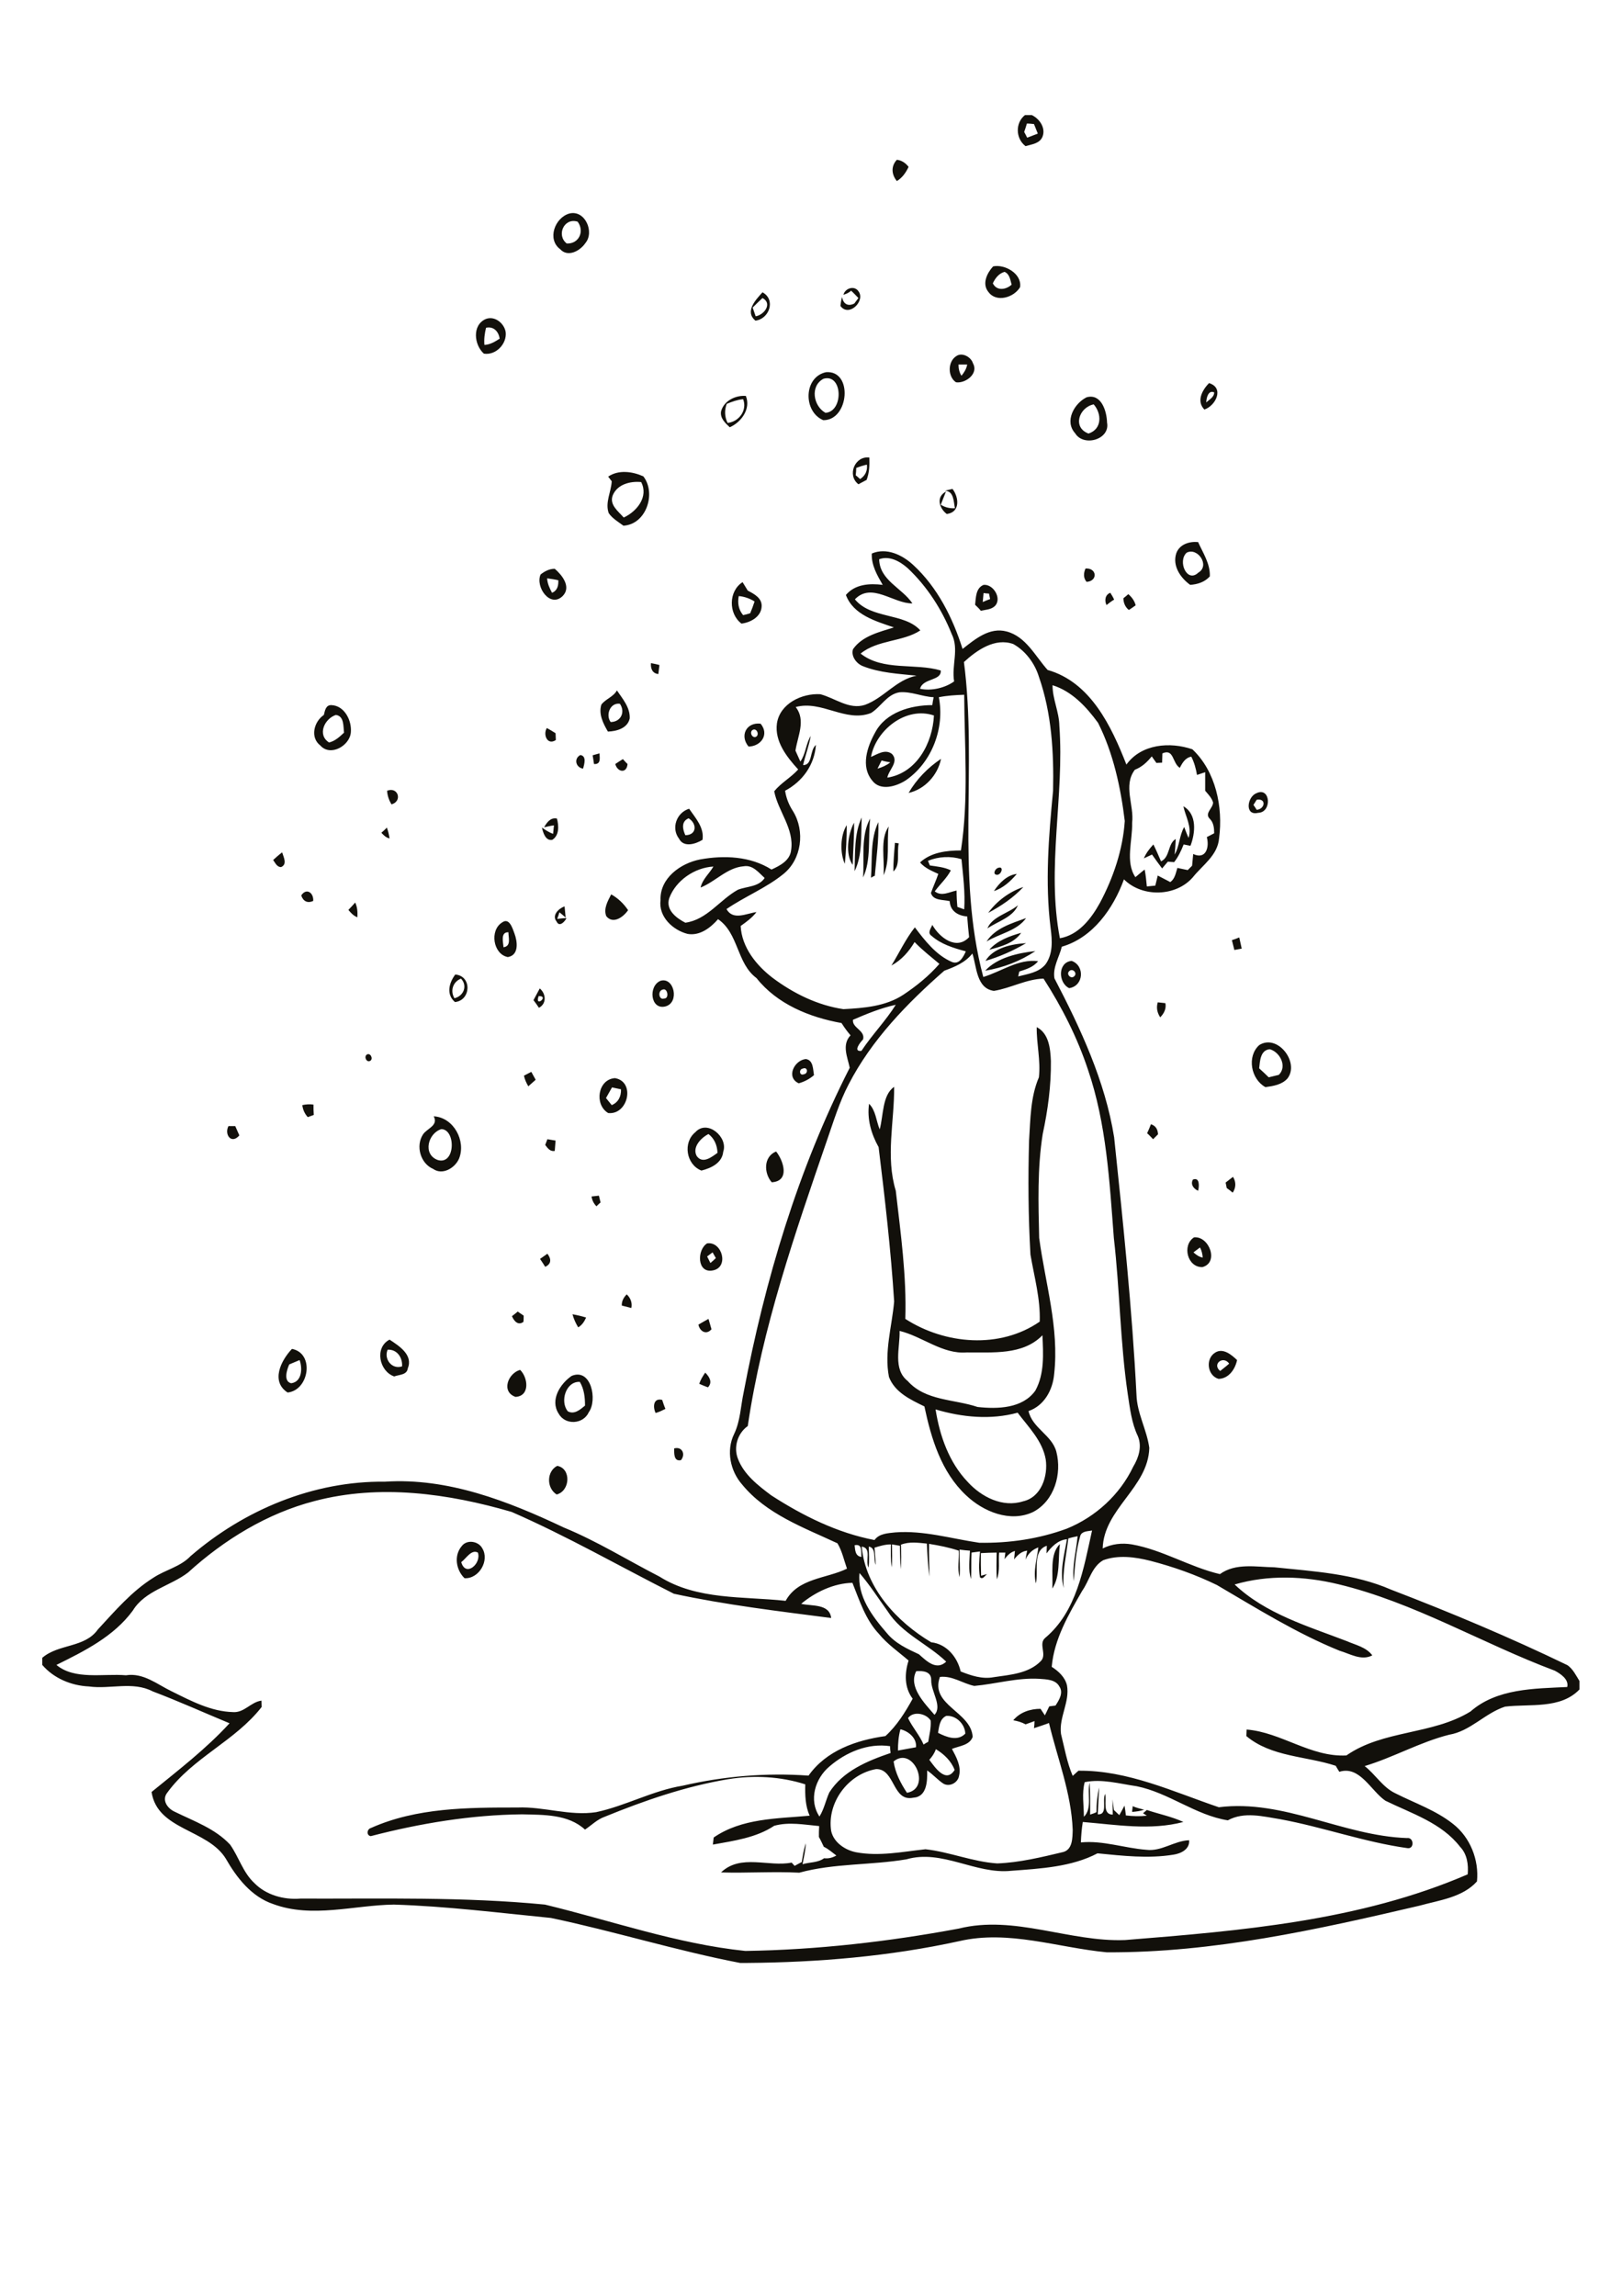 <?xml version="1.0" encoding="utf-8"?>
<!-- Generator: Adobe Illustrator 21.0.2, SVG Export Plug-In . SVG Version: 6.00 Build 0)  -->
<svg version="1.2" baseProfile="tiny" id="Layer_1" xmlns="http://www.w3.org/2000/svg" xmlns:xlink="http://www.w3.org/1999/xlink"
	 x="0px" y="0px" viewBox="0 0 595 842" overflow="scroll" xml:space="preserve">
<path fill="#12100B" d="M415.5,662.4c1.3,0.6,2.7,0.9,4.2,1.3c-1.4,0.5-2.9,0.7-4.4,0.8C415.3,663.9,415.5,662.9,415.5,662.4
	 M386,582.6c0.4-5.2-1.1-12.6,2.8-16.3C388.1,571.6,389,578.2,386,582.6 M169.2,572.9c1.6,5.7,7.5,0.5,6.1-3.5
	C172.9,568.1,171,571.6,169.2,572.9 M169.4,567c1.9-2.5,6.1-1.8,7.5,0.8c2.8,4.5-1.2,11.3-6.5,11C167.3,575.8,166.4,570.5,169.4,567
	 M204.2,548.1c-3.8-2.4-3.7-8.5,0.2-10.5C209.6,538.5,209.2,546.8,204.2,548.1 M247.3,531.2c2.9-0.8,4.3,2.1,2.5,4.3
	C247.1,536.1,247.3,532.9,247.3,531.2 M240.5,518.2c-1.1-2.3-0.8-5.6,2.4-4.8c0.4,1.1,0.7,2.2,1.2,3.3
	C242.9,517.3,241.7,517.9,240.5,518.2 M208.3,517.6c2.4,1.3,4.6-0.7,6.3-2.1c0-3-0.3-6-1.9-8.7C207.6,506.5,205.3,514,208.3,517.6
	 M209.7,504.6c7.2-3,9.5,8.9,6.3,13.3c-2,4.5-8.7,4.9-11.1,0.5C201.7,513.4,205.5,507.5,209.7,504.6 M256.5,507.5
	c0.5-1.5,1.3-2.8,2.2-4.1c1.5,1.5,2.8,3.5,1,5.4C258.6,508.4,257.6,508,256.5,507.5 M189.1,512.3c-5.4-1.9-2.7-8.7,1.7-9.9
	C193.7,505.2,194.5,512,189.1,512.3 M447.6,502.8c1.1-0.9,2.2-1.7,3.3-2.7C448.7,497,444.5,500.3,447.6,502.8 M445.7,496.1
	c2.9-1.9,6,0.7,8.1,2.7c-0.7,3.3-3,6.8-6.8,6.9C442.9,504.5,442.1,498.4,445.7,496.1 M106.1,500.4c-0.9,2-2.2,6.2,0.7,6.9
	c4-0.5,4.2-5.5,3.1-8.5C108.6,499.3,107.4,499.9,106.1,500.4 M107.1,494.7c8.4,1.6,6.3,15.2-1.6,16
	C99.2,506.6,103.1,498.9,107.1,494.7 M142.2,495c-1.5,3.4,1.6,7.4,5.3,6.1C147.7,497.8,145.6,494.8,142.2,495 M144.6,504.8
	c-5.5-1.9-7.3-10.6-1.7-13.5c3.5,2.3,8.7,5.6,6.7,10.5C149.3,504.3,146.5,504.1,144.6,504.8 M256.2,485.8c1.2-0.7,2.4-1.4,3.7-2.1
	c0.4,1.3,0.7,2.5,1.1,3.8C259.1,489.7,256.7,488.3,256.2,485.8 M210,482c1.7,0.3,3.4,0.7,5,1.2c-0.6,1.4-1.5,2.8-2.9,3.6
	C211.2,485.3,210.5,483.8,210,482 M187.8,482.7c0.5-0.4,1.6-1.2,2.1-1.7c0.7,0.5,1.5,1,2.2,1.5c0,0.6,0,1.7-0.1,2.3
	C190.1,486.2,188.6,484.6,187.8,482.7 M228.1,478.8c-0.1-1.6,0.7-3,1.8-4.1c1.4,1.3,2.1,3.1,1.7,5
	C230.5,479.4,229.3,479.1,228.1,478.8 M198.1,461.7c0.9-0.6,1.8-1.3,2.7-1.9c1.4,1.8,1.6,3.7-0.8,4.8
	C199.4,463.6,198.7,462.6,198.1,461.7 M259.4,460.8c0.3,0.6,0.9,1.8,1.2,2.4c0.5-0.4,1.5-1.3,2-1.8c-0.4-0.7-0.8-1.4-1.2-2.1
	C260.7,459.8,260.1,460.3,259.4,460.8 M259.4,456c5.5-0.8,8.1,8.7,2.2,9.9C255.6,467.2,255.6,458.3,259.4,456 M437.8,459.3
	c1,0.9,2.1,1.7,3.4,1.9c-0.1-1.3-0.4-2.6-1-3.7C439.4,458.1,438.6,458.7,437.8,459.3 M438,453.8c5.5-0.6,9.3,9.2,3.1,10.9
	C435.6,464.9,433.5,456.7,438,453.8 M217,438.8c0.7-0.1,2.1-0.2,2.7-0.3c0.2,0.8,0.4,1.7,0.6,2.5c-0.4,0.3-1.1,1-1.5,1.4
	C217.8,441.4,217.2,440.2,217,438.8 M437.6,432.6c2.6-1,2.3,2.6,1.9,4.1C437.9,436,436.6,434.4,437.6,432.6 M449.6,433.7
	c0.9-0.7,1.8-1.4,2.7-2.1c1.2,1.9,1.1,4-0.1,5.8c-0.7-0.6-1.5-1.2-2.2-1.7C449.9,435.2,449.7,434.2,449.6,433.7 M283.1,433.6
	c-2.9-3.3-3.1-9.4,1.6-11.3C287.5,425.8,289.8,433.2,283.1,433.6 M200,419.9c0.2-0.5,0.6-1.6,0.8-2.1c0.7,0.1,2.2,0.4,3,0.5
	c-0.1,1.3-0.2,2.5-0.3,3.8C201.8,422.4,200.9,421.1,200,419.9 M255.6,424c2.2,3,5.5,0.3,7.6-1.2c-0.1-2.7-1.1-5.2-3.3-6.9
	C257.1,417.3,253.8,420.8,255.6,424 M255.1,415.2c4.4-4.8,12.1,1.9,10.2,7.2c-0.4,4.1-4.4,6-8,6.9
	C251.7,427.1,250.4,419,255.1,415.2 M422.2,412.3c1.8,0.6,2.5,1.9,2.6,3.7c-0.4,0.4-1.3,1.3-1.8,1.8c-0.7-0.7-1.4-1.5-2.2-2.2
	C421.3,414.5,421.8,413.4,422.2,412.3 M83.8,413c0.6,0,1.9,0,2.5,0c0.5,1.1,1,2.3,1.5,3.4C84.9,419.8,82.2,416.1,83.8,413
	 M161.9,414.1c-4.9,1.5-6.9,9.2-1.4,11.3C167.1,427.5,167.3,414.2,161.9,414.1 M159.1,409.4c7.3,0.4,11.9,9,9.3,15.5
	c-1.5,3.5-6.1,6.2-9.5,3.8c-4.7-2-6.5-8.5-3.7-12.7C156.7,413.8,160.9,412.8,159.1,409.4 M110.9,405.3c1.3-0.3,2.7-0.4,4.1-0.2
	c0,1.3,0,2.5,0.1,3.8c-0.5,0.2-1.6,0.6-2.2,0.8C111.8,408.5,111.1,407,110.9,405.3 M222.3,402.7c0.7,0.9,1.4,1.7,2.1,2.6
	c2.4-1,3.5-3.2,3.4-5.8c-0.8-0.2-2.5-0.5-3.3-0.7C223.8,400.1,223,401.4,222.3,402.7 M223.1,408.2c-5.2-3.1-3.8-12.4,2.5-12.8
	C233.2,396.7,230.4,409,223.1,408.2 M192.2,394.5c0.9-0.5,1.8-0.9,2.7-1.4c0.5,1,1.1,1.9,1.6,2.9c-0.9,0.8-1.8,1.6-2.7,2.4
	C193.1,397.2,192.5,395.9,192.2,394.5 M294.5,391.9c-1.5,0.2-1.3,2.7,0.3,2.1C296.6,393.8,296.3,391.1,294.5,391.9 M293,397.3
	c-4.8-2.2-1.6-8.5,2.6-8.9c2.8,0.4,2.6,3.8,3,5.9C297,395.7,295.1,396.7,293,397.3 M134.5,386.8c1.3-0.9,2.5,1.4,1.4,2.2
	C134.6,389.9,133.4,387.7,134.5,386.8 M461.9,391.8c1.2,1.1,2.4,2.2,3.5,3.3c1.2-0.3,2.5-0.6,3.7-0.9c3.2-3.1,0.4-8.4-3.3-9.4
	C462.3,385.1,462.2,389.2,461.9,391.8 M461.9,383.3c6.7-4.3,14.9,6.3,10.4,12.2c-2,2.3-5.2,2.8-8.1,3.2
	C458.9,395.8,457.3,387.5,461.9,383.3 M343.2,516.9c1.5,9.6,4.9,19.4,11.8,26.6c5,5.5,12.8,9.5,20.3,7.1c6.7-1.5,9.2-9.3,8.3-15.4
	c-1.2-6.8-6.3-11.8-10.3-17.1C363.4,520.8,353,519.8,343.2,516.9 M330,488.1c0.2,6.1-2.6,14,3,18.4c6.5,7.3,17,6.6,25.6,9.5
	c7.3,0.8,16.5,0.6,21.2-6c3.4-6.2,2.9-13.5,2.6-20.3c-7.2,7.4-18.3,6.2-27.8,6.3C345.7,496.7,338.5,490.2,330,488.1 M380.3,376.7
	c4.5,2.3,5,7.9,5.2,12.4c0.1,9-1.1,18-3,26.8c-2,12.6-1.6,25.4-1.3,38.1c2.2,16.5,7.4,33,5.5,49.9c-0.5,5.8-3.6,11.6-9.4,13.6
	c1.4,6.3,8.6,8.8,10.2,14.9c2.1,8.1-0.7,18-8.5,22.1c-8.4,4-18.3-0.1-24.6-6.1c-9.1-8.5-12.8-20.8-15.3-32.6
	c-5.1-2.5-10.8-5.1-13-10.8c-1.8-9.3,1.1-18.5,1.9-27.7c-1.2-18.9-3.4-37.8-5.7-56.6c-2.7-4.8-4.3-10.3-3.5-15.9
	c2.5,2.5,2.6,6.3,3.9,9.4c1.4-5.1,0.9-12.6,5.3-15.6c0.1,12.7-3.2,25.6,0.6,38.1c1.8,15.6,4,31.3,3.5,47c14.6,9.4,34.7,11.1,49.3,1
	c0.3-8.3-2-16.4-3.4-24.6c-0.8-14-0.9-28-0.5-41.9c0.5-7.8,0.5-15.9,3.6-23.1C381.8,388.9,380.2,382.8,380.3,376.7 M424.7,367.6
	c0.7,0.1,2.1,0.2,2.8,0.3c0.4,2-0.5,3.8-1.9,5.2C424.5,371.4,424.1,369.6,424.7,367.6 M197.6,365.3
	C196,369.8,201.7,365.2,197.6,365.3 M198,362.5c2.3,1.9,2.6,5.6-0.3,7.1c-0.6-0.9-1.3-1.9-2-2.8C196.5,365.4,197.2,363.9,198,362.5
	 M243.2,362.9c-2.1,0.4-1.5,4,0.4,3.3C245.6,366.3,244.9,362.3,243.2,362.9 M242.3,359.7c5-1.5,7.1,8,1.8,9.4
	C238.6,370.5,237.7,361.6,242.3,359.7 M166.7,366.1c3.4-0.8,4.9-4.6,2.4-7.2C166.1,360.1,165.1,363.4,166.7,366.1 M167,357.4
	c6.2,0.5,5.8,9.5-0.1,10.1C163.6,364.7,164.7,360.5,167,357.4 M392.3,356.1c-1.4,1.1,0.6,3.2,1.8,1.9
	C395.3,356.9,393.5,355,392.3,356.1 M392.2,362.4c-4.1-2-4.2-9.5,0.9-10C398,354.1,397.6,361.6,392.2,362.4 M361.4,356
	c4.4-4.8,12-6.5,18.4-7.2C374.3,352.5,368,354.9,361.4,356 M361.5,352.4c2.9-4.8,9.6-6.2,14.9-6.5
	C371.8,348.6,366.7,350.9,361.5,352.4 M451.9,344.8c0.9-0.3,1.8-0.6,2.7-1c0.3,1.4,0.6,2.7,0.9,4.1c-0.7,0.1-2,0.4-2.7,0.5
	C452.5,347.2,452.2,346,451.9,344.8 M362.9,348.3c3-3.4,7.5-5,11.7-6.2C372,345.9,367.1,347.2,362.9,348.3 M184.7,347.4
	c2.9-0.4,1.8-3.5,1.8-5.5C183.5,341.8,184.6,345.6,184.7,347.4 M184.2,338.3c2.6-1.9,3.8,2.1,4.5,4c1.1,2.9,1.8,8-2.4,8.7
	C180.9,350,179.5,341.2,184.2,338.3 M361.9,345.3c3.1-4.9,9.3-6.7,14.5-8.6C373.1,341.4,366.6,342.4,361.9,345.3 M362.2,340.5
	c1.8-4.4,7.7-5.5,11.2-8.5C371.6,336.4,366,337.9,362.2,340.5 M204.2,338c-1.9-2.3,0.7-4.8,2.9-5.6c0.1,1,0.3,3.1,0.4,4.1
	c-0.6-0.5-1.7-1.5-2.3-1.9c-0.2,0.8-0.5,1.6-0.8,2.4c0.9-0.1,2.6-0.3,3.4-0.3C207.3,337.9,205.2,340.2,204.2,338 M127.8,333.7
	c0.9-0.9,1.7-1.8,2.5-2.7c0.8,1.7,0.9,3.5,0.8,5.4C129.7,335.9,128.7,334.8,127.8,333.7 M224.2,328c2.5,1.4,4.6,3.4,6.2,5.8
	c-1.7,2.5-5.5,5.3-8,2.2C221.3,333.2,223,330.4,224.2,328 M110.5,328.4c1.9-2.9,4.6-1,4.4,2C112.8,331.4,111.2,330.5,110.5,328.4
	 M362.5,334.8c3.1-4.3,7.8-7.8,12.9-9.5C371.8,329.2,367.2,332.3,362.5,334.8 M364.6,326.8c1.9-2.9,4.8-5.9,8.4-6.3
	C370.7,323.2,368,325.7,364.6,326.8 M366.1,318.3c2.4-0.9,1.2,2.9-0.6,2.5C364,320.5,365.2,318.5,366.1,318.3 M100.2,315.4
	c1.1-1,2.1-1.9,3.3-2.8c0.5,1.7,2,4.4-0.4,5.4C101.6,318,101,316.5,100.2,315.4 M328.3,309.1l1.4,0.2c-0.8,3.3,0.7,8-2,10.3
	C327.7,316.1,328,312.6,328.3,309.1 M324.1,321c0.5-5.8-1.4-13.2,1.9-17.9C325.2,309,326.6,315.6,324.1,321 M309.9,316.8
	c-1.8-4-1.7-10.3,0.7-14.2C310.6,307.4,310.4,312.1,309.9,316.8 M139.9,305.4c0.7-0.6,1.4-1.2,2-1.9c0.5,1.3,0.8,2.6,1,4
	C141.6,307.2,140.7,306.3,139.9,305.4 M312.8,317.2c-2.8-3.9-1.8-11.2,0.5-15.5C313.4,306.9,312.9,312,312.8,317.2 M319.5,321.9
	c0.5-6.8-0.3-14.1,2.7-20.4c0.2,6.6-0.7,13.1-1.3,19.7C320.5,321.3,319.9,321.7,319.5,321.9 M316.6,321.8c0.5-7.1-0.9-15.3,2.6-21.6
	C318.4,307.3,319.6,315.6,316.6,321.8 M313.5,319.5c0.2-6.6-0.2-13.7,2.6-19.7C315.8,306.3,316.4,313.6,313.5,319.5 M199.6,303.4
	c1-1.8,2.4-3.7,4.7-3.2c0.7,2.6,0.9,6.2-1.7,7.8c-2.5,0.5-3.4-2.7-3.8-4.5c1.3,0.9,2.6,1.8,4.1,2.3c0.1-0.8,0.2-2.3,0.3-3.1
	C202.2,302.8,200.5,303.2,199.6,303.4 M251.4,306.3c4.2,0,4.4-4.2,1.2-6.2C249.8,301.3,250.4,304.1,251.4,306.3 M249.1,307.6
	c-3-3.9-0.9-9.6,3.7-11c2.3,3.4,5.6,6.9,4.9,11.4C255.1,309.6,250.8,310.9,249.1,307.6 M434.1,295.7c5.1,2.9,4.4,9.8,2.6,14.5
	c-0.6-0.1-1.9-0.4-2.5-0.5c-0.9,2.3-2,4.6-3.5,6.5c-0.6-0.1-1.7-0.1-2.3-0.2c-0.7,0.8-1.4,1.7-2.1,2.5c-1.3-1.7-2.5-3.4-3.7-5.1
	c-1,0.5-2,0.9-3,1.4c0.8-1.9,2.1-3.6,3.5-5.1c1,2,1.9,4.1,2.8,6.2c3.4-1.6,2.4-6.5,5.4-8.2c-0.1,1.9-0.2,3.8-0.4,5.7
	c1.8-3.1,1.7-7,3.5-10.1c0.5,1.3,1,2.7,1.6,4C437.3,303.2,434.9,299.5,434.1,295.7 M461,293.3c-0.3,0.5-0.9,1.4-1.2,1.9
	c0.3,0.4,0.9,1.3,1.2,1.8C464.1,296.7,464.6,292.7,461,293.3 M460.9,290.9c5.2-2.5,5.8,7.1,0.6,7.2
	C456.5,299.3,457.5,292.2,460.9,290.9 M142,290c4.1-1.6,5.7,3.9,1.6,5C142.7,293.5,142.1,291.8,142,290 M333.3,290.8
	c2.9-5,7.1-9.3,11.9-12.5C344,284.3,339.2,289.5,333.3,290.8 M225.7,280.2c0.9-0.6,1.8-1.2,2.8-1.8c0.4,0.5,1.3,1.4,1.7,1.8
	C229.9,283.8,226.5,283.2,225.7,280.2 M213.9,281.9c-2.7-0.4-3.5-3.7-1-5C215.3,277.3,214.3,280.3,213.9,281.9 M217.4,277
	c0.6-0.2,1.9-0.5,2.5-0.7c0.1,1.7,0.6,4.1-2,3.9C217.8,279.3,217.5,277.7,217.4,277 M200.6,267c1.1,0.6,2.1,1.2,3.2,1.9
	c0,0.6,0.1,1.9,0.1,2.5C200.8,273.5,199.1,269.4,200.6,267 M276.3,267.6c-1.5,0.6-0.6,3,0.8,2.7
	C278.7,269.8,277.8,267.1,276.3,267.6 M274.6,273.8c-3.3-3.9-0.9-9,4.4-8.4C282.3,269.3,279.2,273.7,274.6,273.8 M120.7,272.3
	c2.2-0.5,3.9-2.1,5.5-3.6c-0.3-2.3,0.1-6.1-3-6.5C119,263.6,116.3,269.5,120.7,272.3 M118.8,262.2c0.4-1.6,0.7-3.7,2.8-3.6
	c4.8,0.2,7.5,5.7,7.1,10c-0.4,4.9-7.5,9-11.2,4.8C113.7,270.5,115.1,264.7,118.8,262.2 M224,264.8c3.7,0,5.5-3.6,3.4-6.7
	C223.8,257.6,222.1,262.2,224,264.8 M220.6,258.4c1.6-2.1,4.4-2.8,5.7-5.2c2.1,3.1,4.9,6.3,4.7,10.3c-0.8,3.6-4.8,4.7-8,4.8
	C221.3,265.4,219.5,261.9,220.6,258.4 M238.8,243.2c1,0.2,2.1,0.4,3.1,0.7c-0.1,1.1-0.3,2.2-0.4,3.3
	C239.3,247,238.6,245.1,238.8,243.2 M412.1,219.4c0.5-0.4,1.4-1.1,1.8-1.5c1.3,1.1,2.3,2.5,2.7,4.1c-0.6,0.4-1.8,1.3-2.5,1.7
	C412.8,222.7,412.1,221.1,412.1,219.4 M405.9,221.9c-0.8-1.7-0.5-3.8,1.4-4.5c0.5,0.8,1,1.6,1.4,2.5
	C407.7,220.5,406.8,221.2,405.9,221.9 M360.8,217.5c-0.1,1.1-0.2,2.2-0.3,3.3c0.9-0.4,1.8-0.8,2.7-1.1c-0.1-0.5-0.3-1.5-0.4-2
	C362.4,217.7,361.4,217.6,360.8,217.5 M357.7,221.8c0.3-2.6,0.2-6.1,3.1-7.3c3.6-0.4,7,5.2,4,7.9c-1.4,1.2-3.3,1.2-5,1.6
	C359.2,223.2,358.4,222.5,357.7,221.8 M271,218.6c-0.5,2.5-0.1,5,1.6,7c0.9-0.2,1.7-0.4,2.6-0.7c0.6-1.4,1.1-2.8,1.6-4.3
	C275.1,219.5,273.1,218.8,271,218.6 M272,228.7c-4.8-3.6-4.8-11.9,0.4-15.2c0.6,1,1.3,2.1,1.9,3.1c2.3,1.2,5.2,2.7,5.1,5.7
	C279.3,226.2,275.3,228.3,272,228.7 M398.2,208.5c4.2-0.3,4.6,4.6,0.4,4.9C397.3,211.9,397.5,210.1,398.2,208.5 M200.7,212.1
	c0.1,1.9,0.9,3.6,1.8,5.3c2-0.8,2.4-2.7,2.3-4.6C203.5,212.5,202.1,212.3,200.7,212.1 M198.3,210.7c1.5-1.2,3.2-2.1,5.2-2.1
	c2.7,2.3,6.1,6.6,3,9.9C201.9,223.2,196.3,215.3,198.3,210.7 M327.8,646c0.6,4.2,2.6,8,4.9,11.5C341.9,655.9,335,640.1,327.8,646
	 M343.3,641.5c-0.5,1.5-1.4,2.8-2.4,3.9c2.1,2.8,6.1,8.8,9.3,3.7C348.9,645.8,346.3,643.3,343.3,641.5 M304.2,647.9
	c-5.2,4.4-7.6,12.3-3.6,18.3c1.7-2.7,2.3-5.9,3.6-8.8c5-7.9,14-11.6,22.5-14.5c-0.1-0.6-0.2-1.9-0.2-2.5
	C318.4,639.2,310.3,642.6,304.2,647.9 M330.3,634.2c-0.7,2.6-0.9,5.2-0.9,7.8c2.2-0.4,4.4-0.8,6.6-1.2
	C336.4,637.5,333.3,634.9,330.3,634.2 M344.1,635.5c3.1,1.6,7.2,3.2,10,0.3c-0.1-3.5-3.4-6.8-7-6.5
	C344.7,630.4,344.5,633.2,344.1,635.5 M333.1,630.1c1.6,3.4,4.2,6.2,5.7,9.7c0.4-0.3,1.3-0.8,1.7-1c0.4-2.6,1.1-5.1,0.9-7.8
	C339.8,628.4,335,627.4,333.1,630.1 M344.8,615c-3.8,10.4,11.5,12.7,12,22c-1.1,3.1-4.9,3.3-7.6,4.4c1.6,3,3.5,6.4,2.6,9.9
	c-0.4,2.5-3.5,4.2-5.8,2.8c-2.1-1.4-3.8-3.4-5.9-4.8c0.1,3.8,0,9.7-5.1,10c-7.7,1.6-6.6-10.6-13.6-10.5
	c-10.3,1.8-18.1,12.3-16.5,22.7c0.9,4.2,5.1,7,9.1,7.8c8.5,1.6,17.1-0.2,25.5-1.1c8.9,1,17.3,4.6,26.3,5.2
	c8.2-0.3,16.3-2.3,24.3-4.2c3.4-1,3.3-5.2,3.4-8.1c-0.5-13.5-5.6-26.2-8.7-39.2c-1.8,0.7-3.7,1.3-5.5,1.9c0.1-0.6,0.2-1.9,0.2-2.6
	c-1.1,0.4-2.2,0.8-3.3,1.2c-1.4-0.8-2.9-1.2-4.5-1.5c2.5-3,6.3-4.2,10-4.2c0.5,0.8,1.1,1.6,1.6,2.4c0.5-1.1,1.1-2.2,1.6-3.3
	c0.6-0.1,1.7-0.2,2.3-0.3c1.3-2,3-4.7,1.4-7c-1.4-2.6-4.8-2.6-7.3-2.8c-8.1-0.5-16,1.9-23.9,2.6C353.1,617.4,349.4,614.5,344.8,615
	 M336.1,612.9c-3,5.7,3.1,11.8,6.7,16c3-3.2-1.3-8.5-1.2-12.7C341.7,613,338.6,612.7,336.1,612.9 M315.3,576.9
	c-0.9,8.5,4.7,15.9,10,22c3.1,3.8,7.5,5.8,11.8,7.8c2.8,2.5,6.4,6.1,10,2.7c-6.9-6.6-16.3-10.3-21.5-18.5
	C322.2,586.2,319.1,581.3,315.3,576.9 M313.5,566.7c0.2,1.8,0.2,4,2.5,4.3C315.8,569.1,316.5,566.1,313.5,566.7 M396.3,563.2
	c-1.6,5.4-2,11.1-2.4,16.7c-0.7-5.6,0.9-11,1.4-16.5c-1.1,0.2-2.3,0.5-3.4,0.8c-0.7,6-2.2,12-1.7,18.2c-1.6-6,0.2-12,1.2-17.9
	c-3.3,0.3-5.6,2.7-7.5,5.2c0-0.7,0.1-2.1,0.1-2.8c-5.4,1.8-3,9.4-4,13.8c-1.1-4.4,0.4-8.9,0.9-13.2c-2.2,0.8-3.8,2.3-4.7,4.5
	c0.1-0.8,0.4-2.5,0.6-3.3c-2.1,0.2-3.6,1.7-4.8,3.2c0.1-0.8,0.2-2.3,0.3-3.1c-1.7,0.5-2.8,1.7-3.8,3c0.1-0.6,0.2-1.8,0.3-2.4
	c-0.6,0-1.7,0-2.3,0c-0.3,3.2,0.4,6.6-0.8,9.8c-0.3-3.3-0.1-6.5-0.1-9.8c-1.9,0-3.9,0.1-5.8,0.2c0,2.8,0,5.5,0.1,8.3
	c0.6-0.2,1.7-0.5,2.2-0.6c-0.8,0.5-1.5,2.1-2.6,1.2c-0.6-3.1-0.3-6.3,0-9.5c-0.8,0.1-2.3,0.3-3.1,0.4c-0.2,3.2,0,6.5-0.2,9.7
	c-1.1-3.4-0.5-6.9-0.4-10.4c-1.3-0.1-2.5-0.2-3.8-0.4c-0.1,3.3,0.3,6.7,0,10.1c-0.9-3.2-0.1-6.5-0.3-9.7c-3.6-1.2-7.2-1.9-10.9-2.5
	c-0.1,4,0.2,8,0.1,12c-0.5-4-0.7-8-0.9-12.1c-3.2-0.3-6.4-0.8-9.5,0.4c0.1,3,0.2,6-0.1,9c-0.2-2.9-0.2-5.7-0.3-8.6
	c-0.7-0.1-2.2-0.4-2.9-0.5c0,2.8,0.2,5.6-0.1,8.4c-0.4-2.8-0.3-5.6-0.3-8.4c-2.1,0-4.1,0.6-6,1.2c0.2,2.1,0.4,4.2,0.4,6.3
	c-0.9-2.1,0.4-6.2-2.5-6.7c0,2.6,0.3,5.1-0.1,7.7c-1.3-2.6,1.3-7.1-2.5-7.7c1.4,15.2,12.9,27.6,25.5,35.1c5.6,0.6,9.6,5.4,10.8,10.7
	c3.8,1.5,7.9,2.9,12.1,2.1c6-0.9,12.8-1.3,17.3-5.9c2.4-2.4-1-6.3,1.6-8.5c11.6-9.7,14.1-25.5,17.2-39.4
	C399.1,561.6,396.9,561.5,396.3,563.2 M115.4,550.5C98,555,82.2,564.7,69,576.7c-6.5,5-15.8,6.6-20.3,14c-7,9.5-17.7,14.8-28,19.9
	c6.7,5.6,17.2,3.1,25.5,3.8c6.4-1,11.4,3.3,16.8,5.9c7.1,3.5,14.4,7.4,22.5,7.6c4.1,0.3,6.5-3.7,10.4-4.2c0,0.6,0.1,1.8,0.1,2.3
	c-9.7,12.5-25.3,18.6-34.6,31.4c-2.2,2.7,0,5.8,2.6,7c7.1,3.5,14.9,6.2,20.4,12.1c3.2,4.5,4.7,10.2,8.9,14.1
	c4.3,4.4,10.8,6.2,16.9,5.7c29.9,0.1,59.9-0.7,89.7,2.2c24.4,5.9,48.4,14.4,73.5,17c26.3-0.4,52.5-3.4,78.3-8.2
	c20.4-5.1,40.6,5,61,4.2c42.5-3.4,86.1-7,125.7-24.1c0.3-3.6-0.2-7.4-2.8-10.1c-6.8-8.8-17.8-12.2-27.4-16.9
	c-5.3-3.6-9.4-13-16.9-10.6c-0.4-0.7-0.9-1.4-1.3-2.2c-10.9-3.6-23.6-3.2-32.8-10.9c0-0.6,0.1-1.8,0.1-2.4
	c12.7,1,23.5,10.2,36.6,9.5c13.5-9.4,31.5-7.5,45.5-16.1c9.7-8.5,23.4-8.4,35.5-9c0.7-2.8-2.5-4.9-4.6-6c-26.7-10-51.5-25-79.4-31.7
	c-12.4-3-25.7-3.5-38,0.1c11.4,10.8,26.9,15.3,41.2,20.8c3.2,1.4,7.1,2.2,9.3,5.2c-4,2.1-8.2-0.6-12-1.7
	c-15.8-6.4-30.3-15.5-45-24.1c-7.8-3.8-16-6.7-24.5-8.9c-5.6-1.4-11.7-2.2-17.2-0.2c-4.2,2.4-5.1,7.5-7.7,11.2
	c-5,8.7-10.3,17.7-11.2,27.9c2.5,1.6,4.9,3.8,5.6,6.8c1.1,6.1-3,11.7-2.2,17.8c1.3,5.2,2.2,10.5,4.3,15.4c0.7-0.6,1.4-1.3,2.1-1.9
	c18.1-0.2,34.7,7.7,51.5,13.4c23.9-3,45.5,10.5,69,11.3c2.6-0.4,2.8,4.1,0.2,3.7c-15.8-2.2-30.9-7.7-46.6-10.6
	c-6.3-1-13.3-2.9-19.3,0.4c-11.9-1.9-21.6-10.1-33.4-12.5c-6.3-0.9-12.8-2.8-19.1-1.5c-1.1,4.1-0.3,8.5-0.3,12.7
	c3.2-3.1,1.1-8.5,2.1-12.5c0.3,3.9,0.2,7.8,0.2,11.7c0.6-0.2,1.8-0.6,2.3-0.9c0-3.1,0.3-6.1,1-9.1c-0.2,3.3-0.3,6.6-0.5,9.9
	c3.8,0.2,1.5-5,2.7-7.5c0.6,2.5-1.1,7.6,2.8,7.6c0-1.9-0.1-3.8-0.1-5.6c0.2,1.3,0.3,2.6,0.5,3.9c0.5,0.5,1.5,1.4,2,1.9
	c0.7-1.2,1.3-2.4,1.9-3.5c0.2,1.2,0.4,2.4,0.5,3.6c2.5,0.3,5.1,0.4,7.7,0.1l-1.4-0.9c0.5-0.4,0.9-0.8,1.4-1.2
	c4.4,1.5,9.1,2.4,13.4,4.4c-12.1,3.2-24.7,1-36.9,0c-0.4,2.5-0.6,4.9-0.7,7.5c8.1-0.8,16,2.1,24,2.7c5.6,0.7,10.2-3.3,15.7-3.5
	c0.3,3.3-3,4.9-5.8,5.3c-9.2,1.5-18.6,0.4-27.8-0.5c-9.5,5-20.9,5.6-31.6,6.4c-13.1,1.4-25.4-8-38.5-4.2c-13,2.2-26.5,1.4-39.3,4.9
	c-9.6-0.5-19.2,0.2-28.7-0.1c7.2-6.9,17.5-1.9,25.9-3.6c0.3,0.3,0.8,0.9,1.1,1.2c0.9-0.5,1.8-1,2.6-1.4c0.4-2.3,0.7-4.6,1.5-6.9
	c-0.1,2.6-0.7,5.1-1.2,7.7c2.6-0.8,5.6-0.5,7.9-2.2c1.6,0.2,3.1-0.2,4.5-1c-1.5-1.1-2.9-2.4-4.6-3.2c-0.6-1.2-1.1-2.4-1.8-3.6
	c0-1.3,0-2.7,0.1-4c-5.5-0.5-11.1-1.6-16.5-0.1c-6.6,4.4-14.8,5.5-22.5,6.9c0.1-0.6,0.2-1.9,0.3-2.6c10.3-7.1,23.2-6.9,35.2-8
	c-1.6-3.6-1.7-7.6-1.6-11.5c-9.1-2.9-18.8-3.4-28.2-1.9c-15.6,2.6-30.7,7.8-45.4,13.8c-2.8,1-4.8,3.1-7.2,4.7
	c-6.2-5.7-15.2-5.4-23.1-5.6c-18.7,0.2-37.4,3.3-55.5,8c-1.7-0.3-1.4-2.6,0.1-3c16.8-7.5,35.6-7.5,53.7-7.5
	c9.7-0.4,19.2,3.2,28.9,1.7c10.8-2.3,20.7-7.9,31.7-9.7c15.2-3.5,30.7-4.8,46.2-3.7c6.5-9.2,17.5-13,28.2-14.5
	c4.2-3.8,7.3-8.8,10-13.7c-3.1-4.1-3-9.3-1.5-14c-3.7-3.2-7.8-6-10.9-9.8c-4.9-5.2-7.1-12.2-9.7-18.7c-6.7,0.1-13.7,3.4-18.8,7.7
	c3.9,0.9,10.4-0.1,11,5.2c-19.3-2.5-38.7-4.8-57.7-8.9c-19.8-10-39.1-21.1-59.5-30C164.4,547.7,139.3,544.2,115.4,550.5 M312.9,374
	c-0.4,3,4.6,3.9,3.7,7.2c-1.1,1.1-3.8,4.6-0.6,4.2c3.9-5.9,8.9-11,12.6-16.9C323.1,369.7,318,371.8,312.9,374 M346.4,356
	c-13.7,12-26.7,25.4-35.1,41.7c-3.4,6.5-5.5,13.5-7.9,20.4c-11.8,34.3-23.8,68.9-29.1,104.9c-3.7,2.6-5.3,7.7-3.6,12
	c2.2,5.8,7.4,9.8,12.2,13.4c11.6,7.5,24.3,13.8,37.9,16.4c1.7-2.4,4.9-2.5,7.6-2.8c10.4-0.8,20.6,2.3,30.8,3.8
	c10.9,0.2,21.9-1.4,32.2-5.2c10.5-4.3,19.4-12.4,24.3-22.7c2-3.3,3.3-7.4,1.7-11.2c-2.3-4.8-2.9-10.2-3.7-15.4
	c-2.8-19-2.9-38.2-5.1-57.2c-1.6-20.8-2.7-41.9-9.5-61.8c-3.9-11.8-9.6-23-16.3-33.4c-6.4,0.2-12,3.5-18.2,4.5
	c-6.5-0.9-6.3-8.9-7.9-13.7C354,353.1,350.2,354.6,346.4,356 M245.5,329.4c-1.4,4.3,2.6,7.3,5.9,9c8-1.1,12.6-8.4,19.3-12.1
	c3.4-1.3,7.6-1,9.8-4.3c-2.2-2-4.4-4.9-7.7-4.3c-6.1,0.5-10.3,5.6-15.8,7.8c0.7-3.1,3.2-5.1,4.7-7.7
	C254.8,318.2,247.9,322.9,245.5,329.4 M340.4,315.7c0.2,0.4,0.5,1.3,0.7,1.7c2.6,0.4,5.3,0.6,7.7,1.8c-1.5,2.9-4,5.1-5.9,7.7
	c2.5,2,5.4,0.2,8-0.3c0,2,0.1,4,0.3,6c0.8,0.3,1.7,0.6,2.5,0.9c0.4-6.1-0.4-12.3-1-18.4C348.7,313.9,344.3,314.1,340.4,315.7
	 M323.4,278.9c-0.5,1-1,2-1.5,3c1.7-0.5,3.3-1.2,4.7-2.3C325.5,279.4,324.4,279.2,323.4,278.9 M426.4,276.3c0,1.1-0.1,2.3-0.1,3.4
	c-0.5,0-1.6,0.1-2.1,0.1c-0.6-0.8-1.1-1.6-1.7-2.4c-1.7,2.1-3.6,3.9-6.2,4.9c-4.4,5.8-0.2,13-1,19.5c0.2,6.4-2.6,14.3,1.2,19.9
	c1.1-0.9,2.2-1.9,3.4-2.8c0.4,2,0.6,4.1,0.8,6.2c1-0.1,2-0.2,3.1-0.3c0.3-1.2,0.6-2.4,0.9-3.7c1.5,0.8,3.1,1.6,4.6,2.4
	c1.7-1.2,2-3.3,2.6-5.2c1.2,0.3,2.5,0.5,3.8,0.8c0.4-0.4,1.2-1.2,1.6-1.6c0.1-1.4,0.3-2.9,0.4-4.3c4.7,2.2,6-2.5,5-6.2
	c0.9-0.5,1.8-0.9,2.7-1.4c0-1.9-0.2-3.9-1.6-5.3c-2.1-2,1.2-3.9,1.2-6c-0.5-1.7-1.8-3-2.9-4.3c0-2.3,0-4.5,0-6.8c-1,0.3-2,0.7-3,1
	c-0.4-2.3-1-4.6-2.1-6.7c-2.2,0.4-3.3,2.3-4.2,4.1C430,279.9,430.7,274.4,426.4,276.3 M319.5,277.6c2.4-1,5.2-3,7.7-1.1
	c2.7,2.9-1.2,5.8-1.7,8.7c10.8-1.7,16.6-12.7,17.1-22.8C332.3,258.9,321.3,267.8,319.5,277.6 M319.5,261.5
	c-9.3,3.6-18.1-4.8-27.6-2.2c3.8,4.9,0.7,10.6-0.1,16c0.6,1.3,1.2,2.7,1.8,4c2-2.8,2-6.5,3.8-9.4c-0.6,3.6-2,7.1-2.8,10.7
	c3.6,0,2.3-5.3,4.7-7.4c-0.5,7.3-4.9,13.4-11.3,16.8c0.4,2.7,1.4,5.2,2.9,7.5c4.5,7.3,3.2,17.7-3.6,23.1
	c-6.3,5.1-14.1,8.2-20.8,12.8c2.4,4.3,7.3,1.6,11,1.1c-1.6,2.1-3.7,3.6-5.8,5.1c0.4,7.8,5.7,14.4,11.7,19c7.6,5.7,16.5,10.1,26,11.5
	c7.5-0.4,15.5-1,22-5.3c4.8-3.2,9.4-6.9,13.2-11.3c-3.1-2.6-6.3-5.1-9.1-8c-2.1,3.5-4.8,6.6-8.5,8.6c2.9-4.7,5.2-9.7,8.6-14
	c3.7,4.9,7.8,10.2,13.6,12.7c2.7,1.1,4.2-1.9,5.1-3.9c-4.5-1.2-9.1-2.6-12.6-5.7c-1.6-1.1-0.2-2.7,0.3-4c2.6,4.6,8.8,9.5,13.5,4.5
	c-0.3-2.5-0.5-5.1-0.7-7.6c-3.3-0.2-6.3-2-6.4-5.6c-2.3-0.6-6.1-0.1-6.9-3c0.8-2.3,1.9-4.6,2.7-7c-2.4-1.1-4.9-2.1-6.7-4.2
	c4-3.7,9.7-4.4,15-4.4c2.9-18.9,1.3-38.1,1.2-57.1c-3.1,0.1-6.3,0.3-9.3,0.9c2.2,11.3-2.5,23.8-12,30.4c-3.5,2.3-9.5,4.2-12.5,0.1
	c-4.2-5.1-1.8-12.3,1.1-17.5c3.9-7.5,13.1-10.1,21-10.1c0.1-1,0.3-1.9,0.5-2.9c-4.3-0.2-8.3-2.2-12.6-1.8
	C325.3,254.7,323.1,259.3,319.5,261.5 M386.1,251.3c0,5.1,2.4,9.7,2.5,14.8c1.9,26-4.8,52.2,0.2,78c6.9-1.2,11.5-7.2,14.7-13
	c4.9-9.2,8.4-19.5,9.1-30c-1.5-12.3-4.2-24.9-9.8-36C398.5,259.2,393.2,253.5,386.1,251.3 M353.6,242.8c5,38.3-3,77.7,7.1,115.5
	c6.7-2,12.8-6.7,20.1-5.8c-1.7,2.2-4.4,3-6.9,3.8c-0.1,0.5-0.3,1.4-0.4,1.8c3.5-0.9,7.5-1.4,10-4.4c2.8-3.8,2.5-8.8,1.9-13.3
	c-2.1-16.8-0.7-33.7,0.9-50.4c0.3-14-0.5-28.4-5.2-41.8c-1.5-4.9-4.9-9.5-9.4-12C365,233.8,358.4,238.4,353.6,242.8 M322.5,205.1
	c0.2,7.8,8.4,10.5,12.2,16.2c-7,0.1-14.9-7.9-21.1-1.5c6,7.3,18.2,4.9,24,11.4c-6.3,4.2-15.7,3.4-21.9,8.5
	c8.2,6.5,20.1,3.4,29.4,6.2c0.3,3.9-6.5,2.7-7.6,6.7c4.1,0.9,9.2-0.3,12.5-2.7c-1-5.9,1.9-11.8-0.9-17.4c-3.6-9-9-17.4-16.1-24.1
	C330.2,205.9,326.3,203.7,322.5,205.1 M319.8,203c5.4-2.3,11.2,0.5,15.2,4.2c8.9,8.2,14.5,19.4,18.1,30.8c4.6-3.6,9.9-8.1,16.2-6.4
	c7.1,1.9,10.5,9.1,15,14.1c15.8,4.5,23.4,20.7,28.9,34.7c5.5-7.6,16-8.4,24.2-5.6c8.6,8.1,11.3,21.2,9.8,32.6
	c-0.5,6.3-6,9.8-9.6,14.3c-6.2,7.2-18.6,7.5-25.3,0.8c-3.9,10.7-11.4,21.4-22.8,24.7c-0.9,3.8-3.4,7.5-2.7,11.6
	c9.6,18.4,18.6,37.7,21.9,58.3c3.3,31.5,6.6,62.9,8.2,94.5c0.2,6.7,3.8,12.8,4.7,19.4c-0.4,14.6-16.7,22.3-17.1,36.9
	c3.3-1.7,7.1-2.1,10.7-1.5c11.3,2,21.2,8.3,32.3,10.9c5.8-4.2,13.4-2.6,20-2.5c14.4,1.5,29.3,2.3,42.8,8.2
	c21.9,8.4,43.6,17.5,64.7,27.7c2,1.4,3.1,3.7,4.4,5.8v3.1c-7,7.3-18.2,5.2-27.3,6.3c-7.4,2.4-12.7,9-20.5,10.3
	c-10.7,2.7-20.4,8.3-31,11.5c4,3.1,6.6,7.8,11.3,10c7.1,3.6,14.8,6.2,21.1,11.2c6.3,4.9,9.6,13.2,8.8,21.1
	c-5.3,5.9-13.9,6.9-21.1,8.9c-37.6,8.8-75.8,17.3-114.7,17.1c-18-1.7-36-8.3-54.1-4.1c-25.6,5.6-51.8,7.8-77.9,8h-2.5
	c-23.4-4.5-46.1-11.6-69.4-16.5c-19.2-1.9-38.3-4.3-57.6-4.9c-14.7,0.2-30,5.1-44.3-0.2c-8-2.7-13.4-9.7-17.4-16.7
	c-6.7-10.8-25.1-10.4-27.2-24.4c9.8-8,20-15.8,28.6-25.2c-9.4-3.9-18.7-8.1-28.2-11.7c-7.3-3.8-15.6-0.7-23.4-1.8
	c-6.5-0.3-12.9-3-17.1-7.9v-2.6c6-5.2,15.6-3.6,20.4-10.4c6.3-6.8,12.4-14,20.4-19c4.4-2.9,9.9-4,13.6-7.9
	c19.7-17,45.1-27.6,71.3-27.3c23.1-1.5,45.1,7.1,65.6,16.8c12.2,5,23.4,12,35.1,18c13.8,8.7,30.8,7.2,46.3,8.9
	c4.6-8.4,14.9-8.1,22.5-11.8c-1.1-3.1-1.8-6.5-3.5-9.3c-12.4-5.8-26.1-10.7-35-21.6c-4.3-4.9-5.9-12.4-2.9-18.5
	c2.3-4.8,2.4-10.2,3.5-15.3c7.8-41.1,19.9-81.7,38.9-119c-0.8-3.9-3-8.4,0.3-11.9c-1.2-1.4-2.3-2.9-3.3-4.5
	c-11.7-2.1-23.6-6.9-31.2-16.5c-7.3-5.4-6.5-16.4-14.1-21.6c-2.8,3.2-6.7,6.2-11.2,5.4c-5.4-1.4-10.7-6.3-9.9-12.4
	c-0.3-8,7.3-13.5,14.5-14.9c8.8-1.6,18.5-1.2,26.2,3.7c3.1-1.4,6.8-3.3,7.2-7.1c1.2-7.9-4.8-14.3-6.2-21.6c2.5-3.1,6.1-5,8.8-8
	c-4.2-4.6-8.7-10.3-7.8-16.9c1.1-7.3,9.2-11.1,15.9-10.7c5.4,1.4,10.6,5.8,16.4,3.9c6.9-2.5,11.4-9.2,18.9-10.7
	c-6.6-0.7-13.4-1-19.7-3.5c-2.3-0.9-4.4-3.6-3.6-6.2c3.4-4.9,9.7-6.3,15-8c-6.7-2.3-14.9-4.6-17.6-11.9c3.4-4,8.7-4.3,13.5-3.7
	C321.8,211,319.6,207.3,319.8,203 M435.3,202.7c-3.4,3.1,0.1,11.3,4.3,7.3C444,207.4,439.3,200.6,435.3,202.7 M431.5,202.9
	c1.2-3.3,4.8-4.4,8-4.1c1.8,4,4.5,8,4.3,12.6c-1.9,2.1-4.5,2.9-7.2,3.1C433,211.9,430,207.5,431.5,202.9 M346.6,180
	c0.9-0.2,1.8-0.5,2.8-0.7c2.4,3.1,2.9,8.6-2.1,9.2c-2.8-2.1-4-6.3-0.3-8.2c-0.6,1.6-1.3,3.2-1.9,4.8c1.6,1,3.3,1.4,5.2,1.3
	C349.8,183.9,349.9,180,346.6,180 M224.8,181.6c-1.4,3.5,2,5.9,4,8.2c4.8-2.2,9.2-7.6,6.4-13C231.2,176.4,226.5,177.6,224.8,181.6
	 M223.1,174.8c3.8-2.6,8.9-1.9,12.9-0.1c4.8,6.2,1.1,17.6-7.3,18.1c-1.9-1.4-4-2.6-5.4-4.6c-1.4-3.9,0.9-7.8,1.1-11.7
	C224,176,223.4,175.2,223.1,174.8 M314.1,171.6c0,0.9-0.1,1.8-0.2,2.7c0.4,0.3,1.2,1,1.6,1.4c1.9-1.2,2.8-3.1,2.5-5.3
	C316.7,170.7,315.4,171.1,314.1,171.6 M314.9,177.6c-4.3-3.3-1.3-10.5,4-9.8c0.1,2.8,0,5.6-1,8.2
	C316.9,176.5,315.9,177.1,314.9,177.6 M399.3,159c5-1.6,4.9-7.3,1.9-10.7C395.8,149.4,393.3,156.8,399.3,159 M398.6,145.7
	c5.4-1.5,7.4,5.1,7.5,9.3c1.2,6.2-8.6,9-11.7,3.9C390.4,154.5,394,148,398.6,145.7 M266.6,148.1c-0.9,2.3-0.8,4.8,0.3,7
	c4.2-0.4,7.3-4.7,5.7-8.7C270.5,146.6,268.6,147.3,266.6,148.1 M264.5,150.9c1-3.9,5.3-6,9.1-5.7c1.9,4.7-1.6,9.6-5.9,11.5
	C266.1,155.2,264.1,153.4,264.5,150.9 M442.5,147.6c1.1-1.1,2.9-1.9,2.9-3.7C443.2,142.9,442.5,146.1,442.5,147.6 M441.8,150.2
	c-3-3.1-0.8-7.1,1.7-9.7C449.2,142.2,446,148.8,441.8,150.2 M302.1,138.9c-5,2.6-3.8,10,0.7,12.5C309.5,151,309.2,136.9,302.1,138.9
	 M303,136.5c10-0.8,8.5,17.7-1,17.6C294.6,151,294.7,138.3,303,136.5 M351.6,133.7c0,1.4,0.3,2.9,1.1,4.1c1-1.2,1.8-2.5,2.1-4.1
	C353.7,133.7,352.7,133.7,351.6,133.7 M350.8,130.6c2.1-1.5,5.4,0.3,6.1,2.6c2.2,3.8-2.7,7.5-6.2,7
	C347.6,138.2,347.6,132.6,350.8,130.6 M178.3,120.2c-0.5,2-0.8,4.2-0.6,6.3c2.1-0.1,3.9-1.2,5.6-2.3
	C182.9,121.6,181.1,119.6,178.3,120.2 M178.2,117c3.3-1.3,6.8,1.6,7.3,4.8c0.5,4.3-3.6,8.6-8,7.9C173.9,126.5,173.1,119.2,178.2,117
	 M276.1,112.8c0.3,0.8,0.8,2.4,1.1,3.2c3.1-0.5,6.3-4.7,2.5-6.7C278.5,110.4,277.3,111.6,276.1,112.8 M277.1,117.6
	c-4-3.4,0.1-7.6,2.6-10.4C284.7,109.9,282.2,117,277.1,117.6 M309.4,108.1c0.6-2.4,4-3.5,5.5-1.3c2.7,3.5-3.5,9.7-6.6,5.4
	c0.1-1.1,0.3-2.2,0.6-3.3c0.4,2.6,2.2,3.6,4.5,2.4c0.4-0.5,1.1-1.5,1.5-2c-0.9-0.9-1.8-1.9-2.7-2.7
	C311.4,107.4,310.4,107.8,309.4,108.1 M364.2,103.9c1.4,2.9,4.8,2.4,6.9,0.5c-0.5-1.7-0.7-3.9-2.6-4.7
	C366.4,100.3,365.1,102,364.2,103.9 M364.3,97.7c4.2-0.9,10.6,2.6,9.9,7.6c-2.2,3.8-8.7,5.8-11.6,1.8
	C360.1,104.1,362.1,100.1,364.3,97.7 M207.9,89.3c4.5,0.2,6.6-4.5,4-8C206.9,79.7,204,86.3,207.9,89.3 M208.9,78.3
	c5.7-1.4,9.3,6.8,5.8,10.9c-1.9,2.8-6.4,5.3-9.2,2.2C200.6,87.8,203.5,79.8,208.9,78.3 M329,66.4c-2-2.4-2.2-5.5,0-7.8
	c1.8,0.2,3.2,1.2,4.3,2.6C332.3,63.3,331,65.2,329,66.4 M375.7,48.4c0.3,0.5,0.8,1.5,1.1,2.1c1.3-0.5,2.6-1,3.9-1.5
	c-0.5-1.2-0.9-2.3-1.4-3.5c-0.7-0.1-2-0.2-2.6-0.2C376.4,46.3,376.1,47.3,375.7,48.4 M376,42.2h2.5c2.9,1.4,5.2,4.8,3.9,8
	c-1.1,2.5-3.9,2.7-6.2,3.4C372.5,50.8,372.4,45,376,42.2"/>
</svg>
